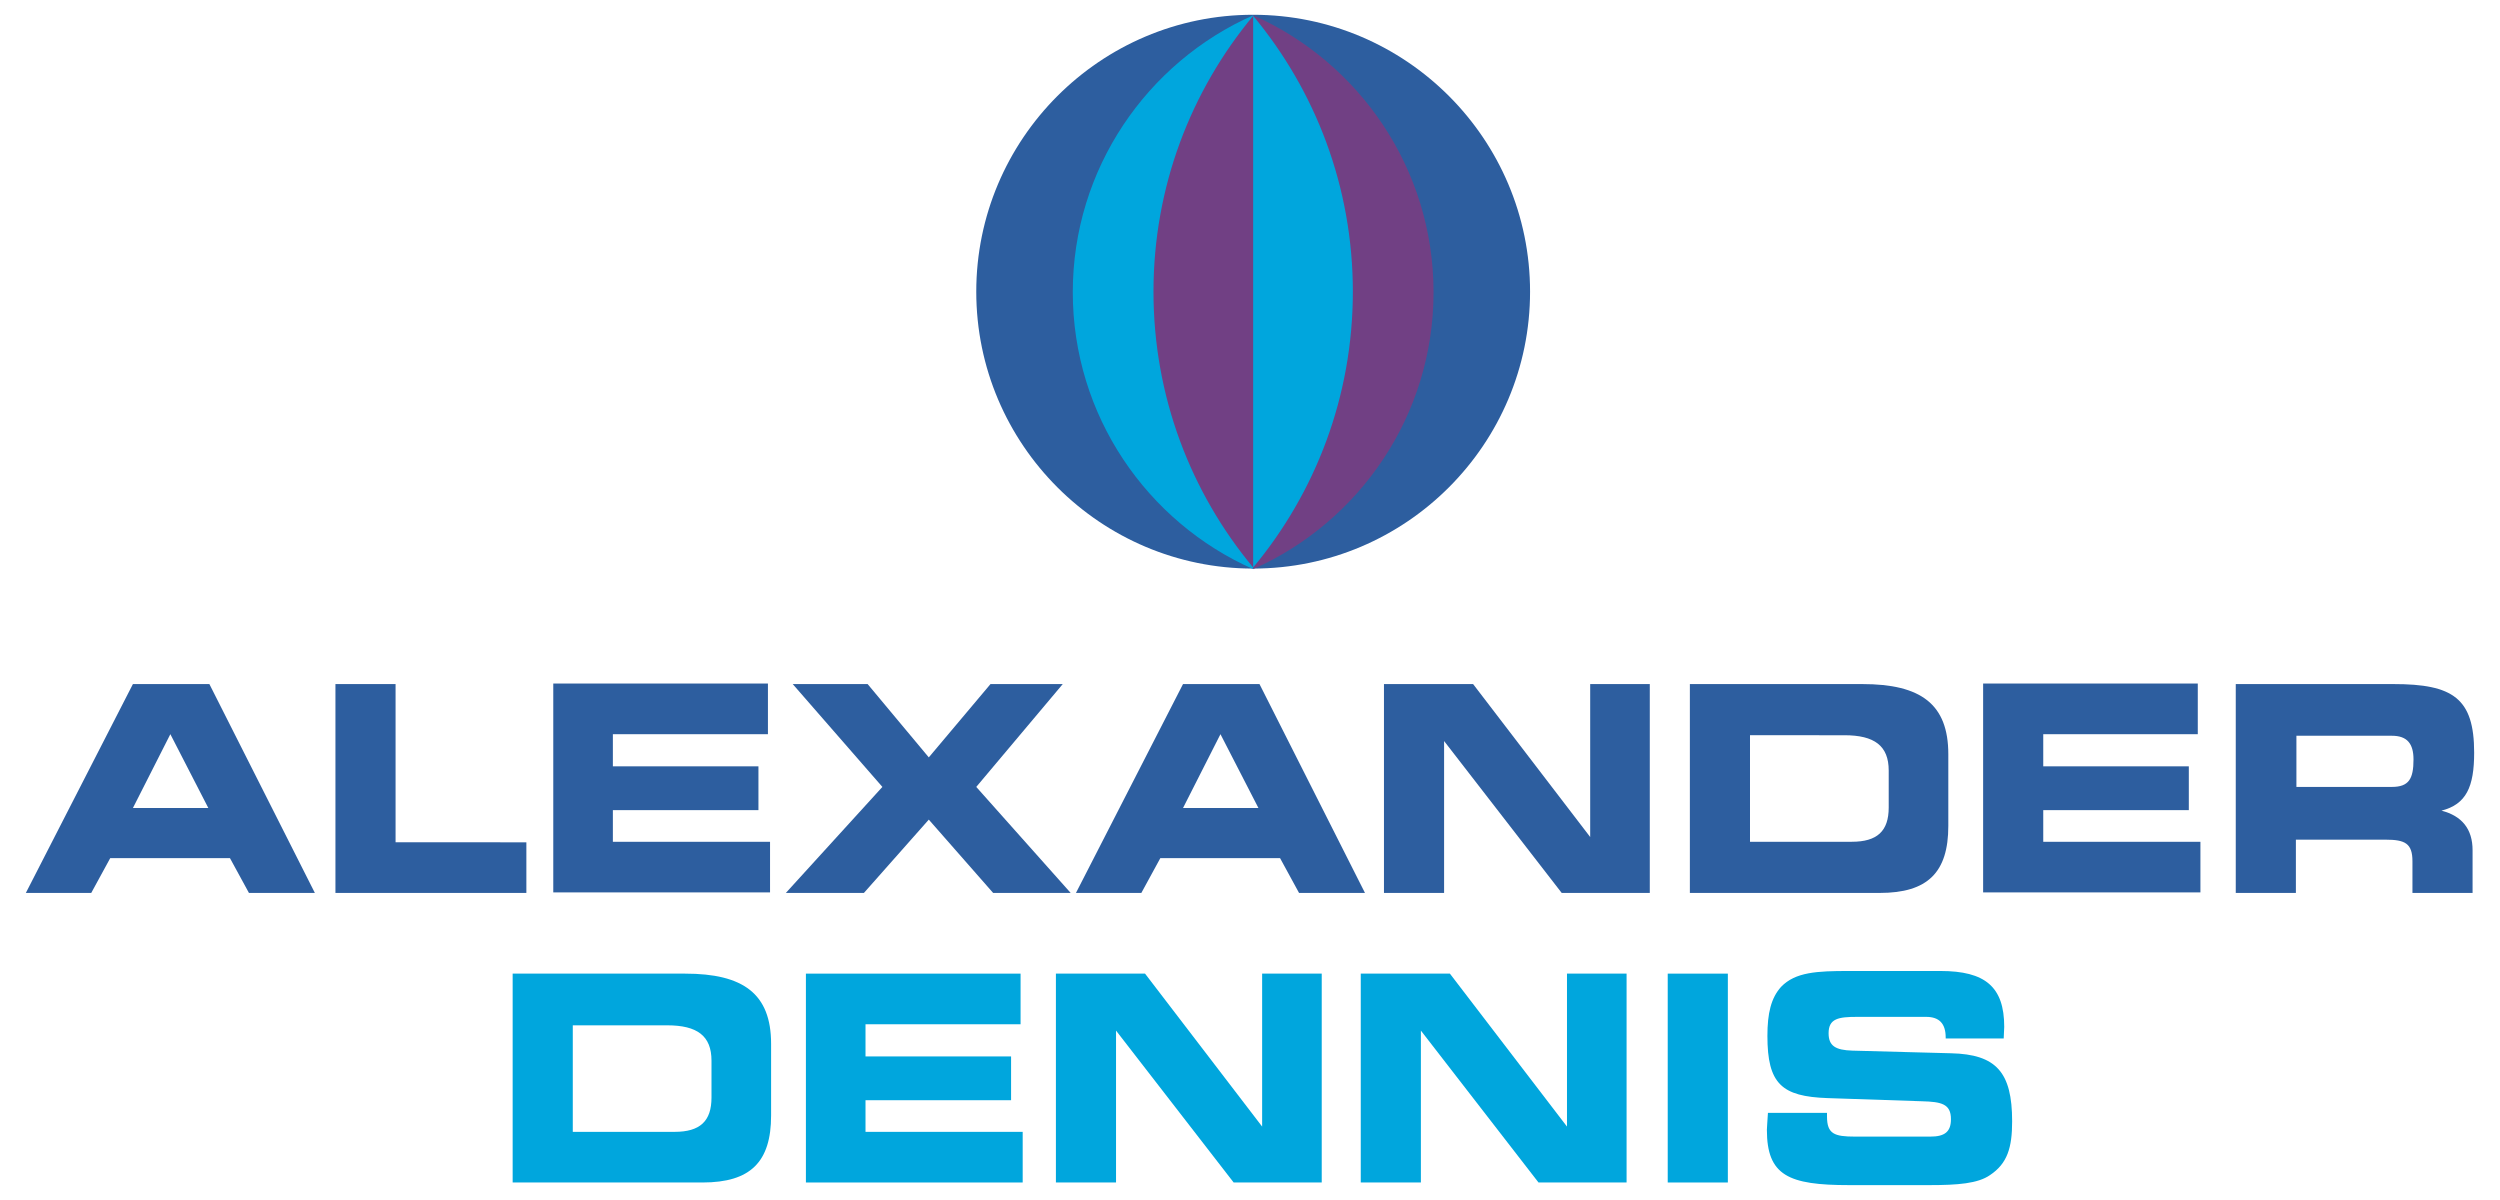 <?xml version="1.0" encoding="utf-8"?>
<!-- Generator: Adobe Illustrator 25.0.0, SVG Export Plug-In . SVG Version: 6.00 Build 0)  -->
<svg version="1.1" id="Layer_1" xmlns="http://www.w3.org/2000/svg" xmlns:xlink="http://www.w3.org/1999/xlink" x="0px" y="0px"
	 viewBox="0 0 474 227.5" style="enable-background:new 0 0 474 227.5;" xml:space="preserve">
<style type="text/css">
	.st0{fill:#2D5E9F;}
	.st1{fill:#00A6DD;}
	.st2{fill:#714084;}
</style>
<g>
	<path class="st0" d="M237.6,2.8c-29,0-52.5,23.6-52.5,52.5c0,29,23.6,52.5,52.5,52.5c29,0,52.5-23.6,52.5-52.5
		C290.1,26.4,266.6,2.8,237.6,2.8z"/>
	<path class="st0" d="M4.9,169.3l20.3-39.6h14.5l20,39.6H47.2l-3.6-6.6H20.9l-3.6,6.6H4.9z M39.5,153.2l-7.2-14l-7.1,14H39.5z"/>
	<path class="st0" d="M99.8,159.7v9.6H63.6v-39.6H75v30H99.8z"/>
	<path class="st0" d="M116.2,139.3v6h27.6v8.3h-27.6v6H146v9.6h-41.1v-39.6h40.7v9.6H116.2z"/>
	<path class="st0" d="M167.3,149.2l-17-19.5h14.2l11.6,13.9l11.7-13.9h13.7l-16.4,19.5l17.9,20.1h-14.7l-12.2-13.9l-12.3,13.9h-14.8
		L167.3,149.2z"/>
	<path class="st0" d="M204,169.3l20.3-39.6h14.5l20,39.6h-12.5l-3.6-6.6H220l-3.6,6.6H204z M238.6,153.2l-7.2-14l-7.1,14H238.6z"/>
	<path class="st0" d="M296.1,169.3l-22.3-28.8v28.8h-11.4v-39.6h16.9l22.2,29v-29h11.3v39.6H296.1z"/>
	<path class="st0" d="M369.4,143v13.6c0,8.8-3.9,12.7-13,12.7h-36v-39.6h32.7C364.2,129.7,369.4,133.5,369.4,143z M331.8,139.4v20.2
		h19.3c4.8,0,7-2,7-6.5v-7c0-4.7-2.7-6.7-8.4-6.7H331.8z"/>
	<path class="st0" d="M387.4,139.3v6H415v8.3h-27.6v6h29.8v9.6H376v-39.6h40.7v9.6H387.4z"/>
	<path class="st0" d="M469.1,142.7c0,6.5-1.5,9.8-6.2,11c3.9,1,5.9,3.5,5.9,7.5v8.1h-11.4v-6c0-3.4-1.4-4.1-5.1-4.1h-17v10.1h-11.4
		v-39.6h29.9C465.1,129.7,469.1,132.4,469.1,142.7z M435.4,139.5v9.7h18.1c3.2,0,4.1-1.5,4.1-5.2c0-3-1.2-4.5-4.1-4.5H435.4z"/>
	<path class="st1" d="M146.2,197.9v13.6c0,8.8-3.9,12.7-13,12.7h-36v-39.6h32.7C140.9,184.6,146.2,188.4,146.2,197.9z M108.6,194.4
		v20.2h19.3c4.8,0,7-2,7-6.5v-7c0-4.7-2.7-6.7-8.4-6.7H108.6z"/>
	<path class="st1" d="M164.1,194.3v6h27.6v8.3h-27.6v6h29.8v9.6h-41.1v-39.6h40.7v9.6H164.1z"/>
	<path class="st1" d="M233.9,224.2l-22.3-28.8v28.8h-11.4v-39.6h16.9l22.2,29v-29h11.3v39.6H233.9z"/>
	<path class="st1" d="M291.7,224.2l-22.3-28.8v28.8H258v-39.6h16.9l22.2,29v-29h11.3v39.6H291.7z"/>
	<path class="st1" d="M316.2,224.2v-39.6h11.4v39.6H316.2z"/>
	<path class="st1" d="M346.4,211c0,0.3,0,0.5,0,0.7c0,3.3,1.4,3.8,5.3,3.8H366c2.7,0,3.9-0.9,3.9-3.3c0-2.9-1.8-3.3-5.5-3.4
		l-17.9-0.6c-8.7-0.3-11.4-2.7-11.4-11.8c0-4.3,0.7-7.2,2.6-9.3c2.7-2.8,6.8-3,12.8-3h17.4c8.5,0,12.1,3,12.1,10.6
		c0,0.7-0.1,1.4-0.1,2.2h-11c0,0,0-0.1,0-0.2c0-2.6-1.2-3.9-3.7-3.9h-13.1c-3.5,0-5.4,0.3-5.4,3.1c0,2.4,1.3,3.2,4.5,3.3l18.7,0.5
		c8.6,0.2,11.6,3.6,11.6,12.9c0,5-0.9,8-4.2,10.2c-2.3,1.6-6.1,1.9-11.5,1.9h-15.2c-11.5,0-15.6-1.8-15.6-10.5
		c0-0.4,0.1-1.5,0.2-3.2H346.4z"/>
	<path class="st1" d="M237.6,2.9c-20.1,8.9-34.2,29.1-34.2,52.5c0,23.4,14.1,43.6,34.2,52.5V2.9z"/>
	<path class="st2" d="M237.6,3c-11.8,14.2-18.9,32.4-18.9,52.3c0,19.9,7.1,38.1,18.9,52.3V3z"/>
	<path class="st2" d="M237.6,2.9c20.1,8.9,34.2,29.1,34.2,52.5c0,23.4-14.1,43.6-34.2,52.5V2.9z"/>
	<path class="st1" d="M237.6,3c11.8,14.2,18.9,32.4,18.9,52.3c0,19.9-7.1,38.1-18.9,52.3V3z"/>
</g>
</svg>
